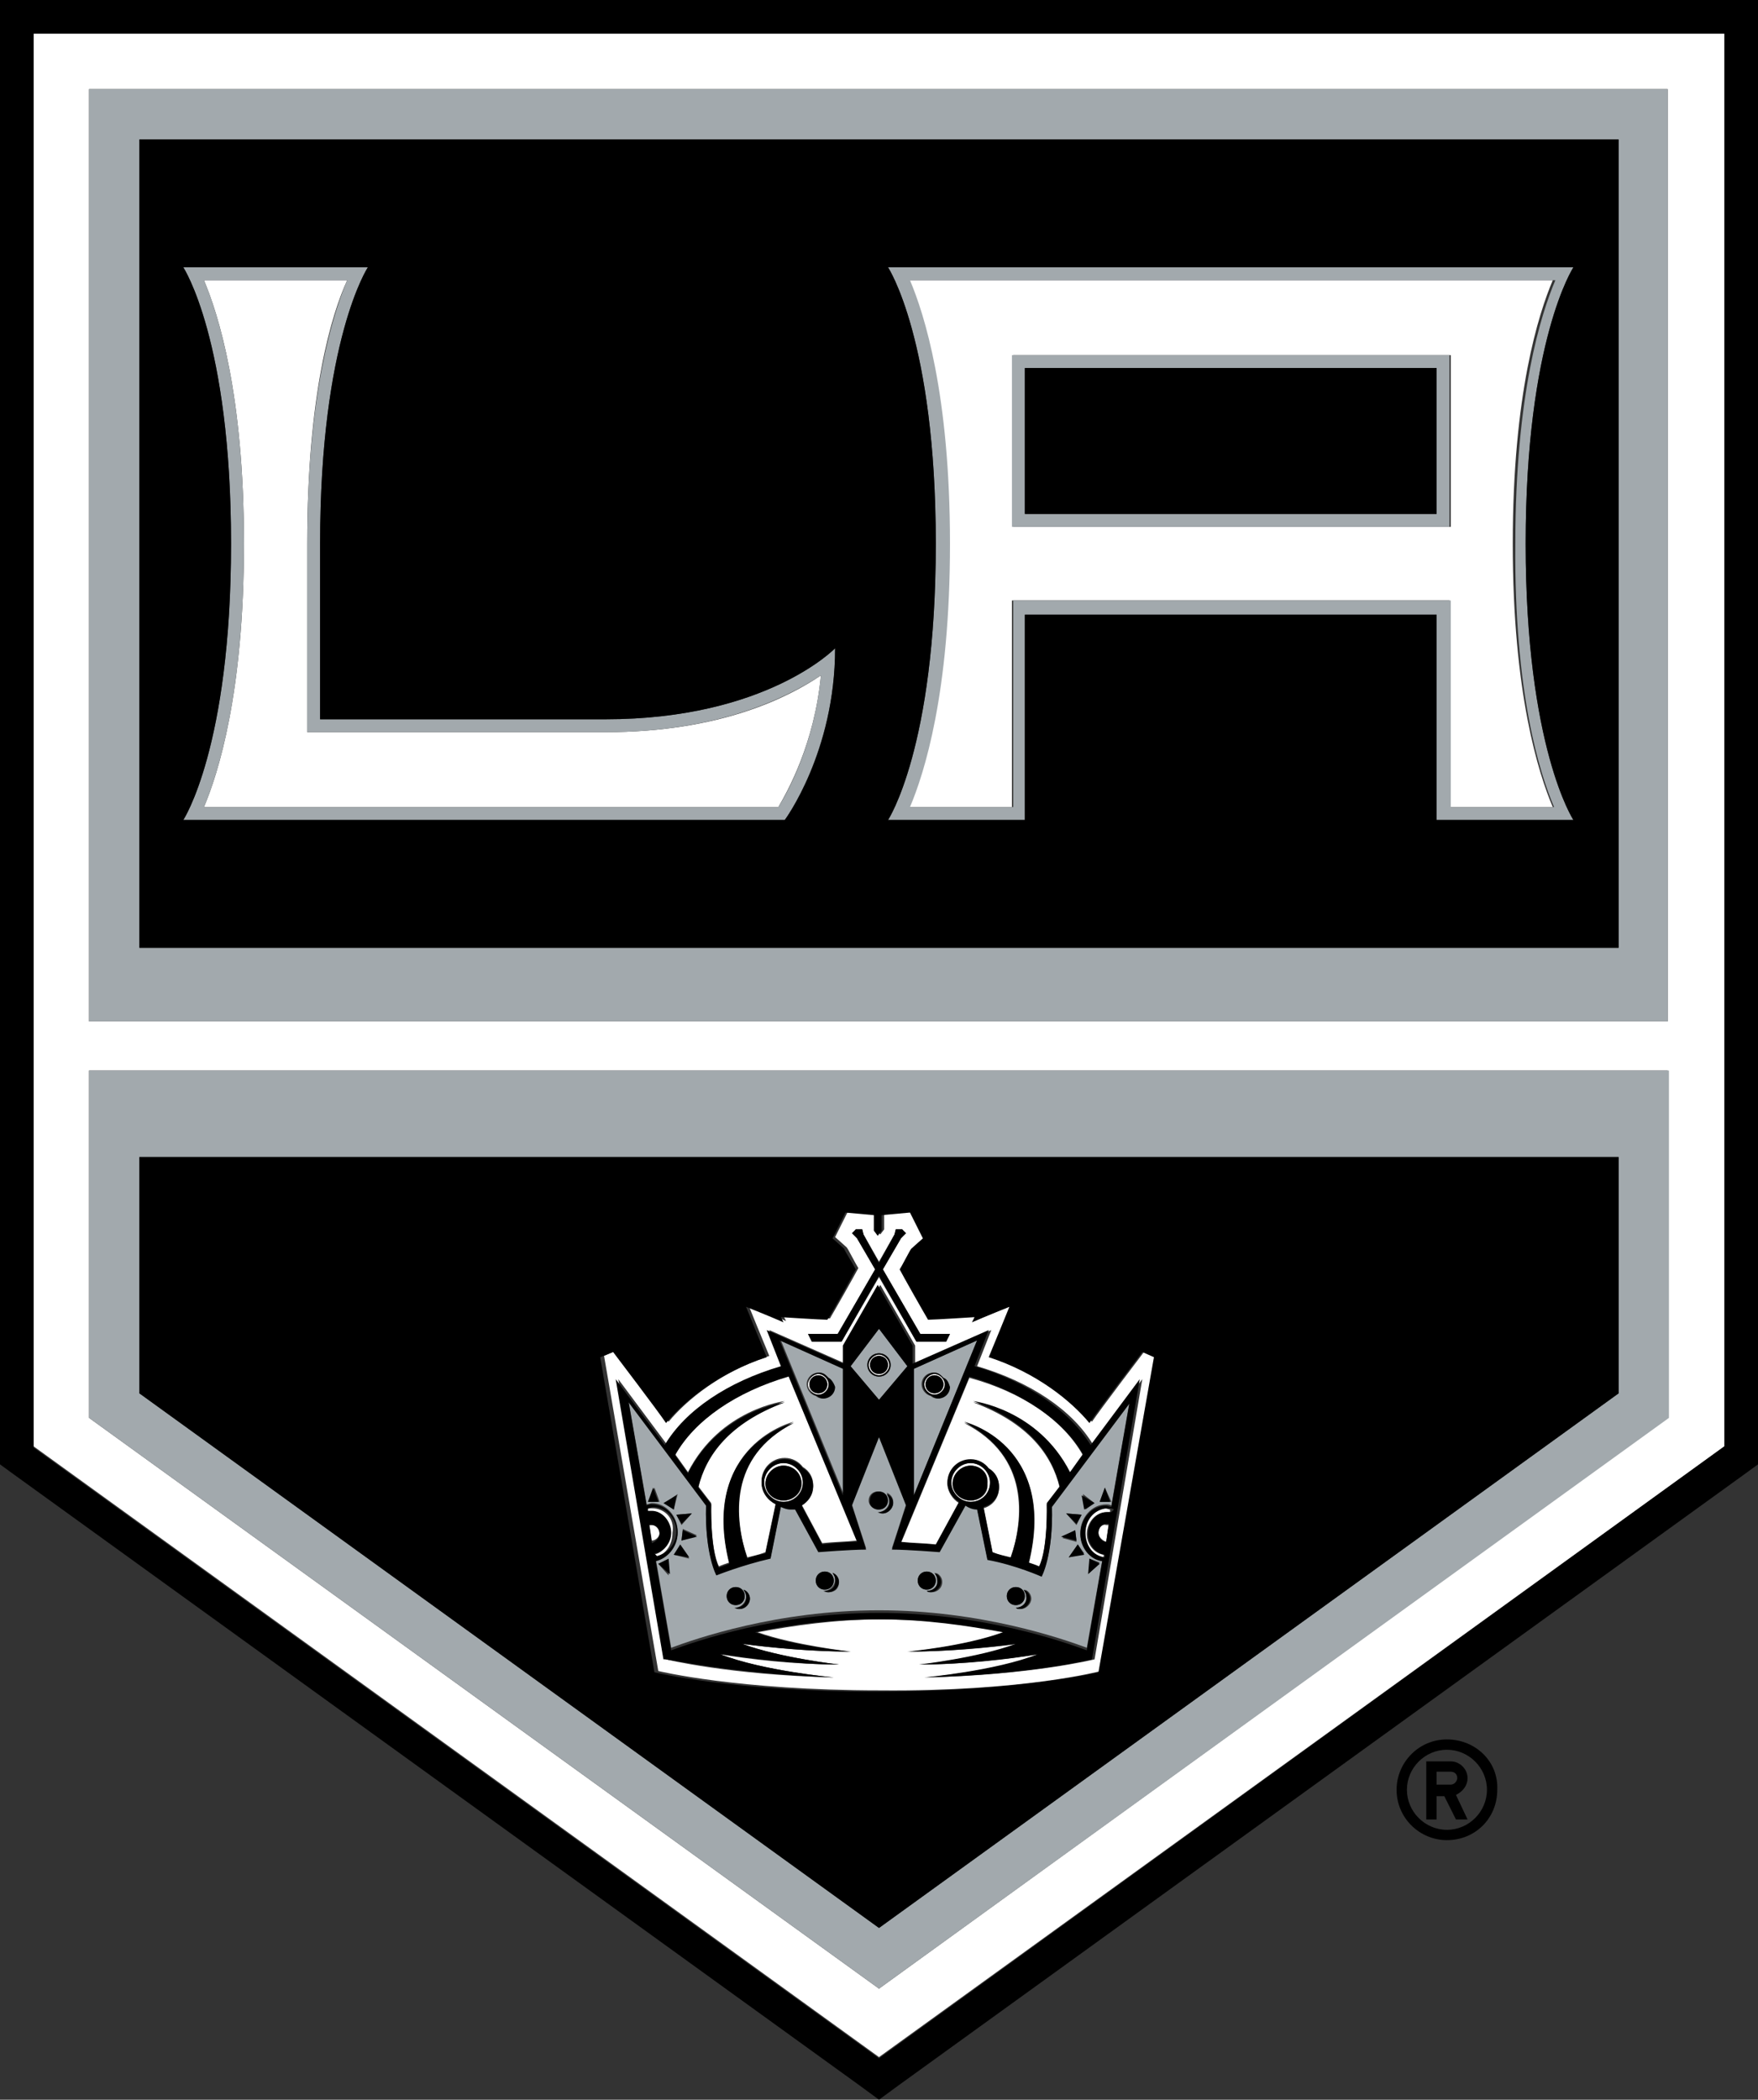 <?xml version="1.0" encoding="utf-8"?>
<!-- Generator: Adobe Illustrator 22.1.0, SVG Export Plug-In . SVG Version: 6.00 Build 0)  -->
<svg version="1.1" id="Layer_1" xmlns="http://www.w3.org/2000/svg" xmlns:xlink="http://www.w3.org/1999/xlink" x="0px" y="0px"
	 viewBox="0 0 136.2 162.6" style="enable-background:new 0 0 136.2 162.6;" xml:space="preserve">
<rect x="0" y="0" width="136.2" height="162.6" fill="#333333" stroke="none"/>
<style type="text/css">
	.st0{fill:#FFFFFF;}
	.st1{fill:#A2A9AD;}
</style>
<g>
	<g>
		<path class="st0" d="M2.6,112l65.5,47.3l65.5-47.3V2.6H2.6V112z M6.9,6.9h122.3v72.2H6.9V6.9z M6.9,82.9h122.3v26.9L68.1,154
			L6.9,109.8V82.9z"/>
		<path class="st0" d="M70.4,21.7c1.1,2.6,3.1,8.8,3.1,20.4s-2,17.8-3.1,20.4h8v-16h33.9v16c1.4,0,6,0,8,0
			c-1.1-2.6-3.1-8.8-3.1-20.4s2-17.8,3.1-20.4C117.5,21.7,73.3,21.7,70.4,21.7z M112.4,40.8H78.5V27.5h33.9V40.8z"/>
		<path class="st0" d="M23.8,56.7V42.1c0-11.6,1.9-17.8,3.1-20.4H15.8c1.1,2.6,3.1,8.8,3.1,20.4s-2,17.8-3.1,20.4h44.5
			c0.7-1.2,2.8-4.9,3.3-10.2c-2.5,1.7-7.8,4.4-16.7,4.4C46.9,56.7,23.8,56.7,23.8,56.7z"/>
		<path class="st0" d="M85.3,129.4l4.3-24.4l-0.9-0.4c0,0-3.5,4.6-4.1,5.5c-1.4-1.7-4.1-3.9-7.8-5.1c0.3-0.7,1.6-3.9,1.6-3.9
			s-2,0.8-2.9,1.2c0.1-0.2,0.2-0.4,0.2-0.4s-3.1,0.2-3.6,0.2c-0.3-0.4-2-3.5-2.2-3.9c0.2-0.4,0.9-1.5,0.9-1.6
			c0.1-0.1,0.9-0.8,0.9-0.8l-1-2L68.5,94c0,0,0,1,0,1.2l-0.3,0.4l-0.3-0.4c0-0.2,0-1.2,0-1.2l-2.2-0.2l-1,2c0,0,0.8,0.7,0.9,0.8
			c0.1,0.1,0.7,1.3,0.9,1.6c-0.2,0.4-1.9,3.4-2.2,3.9c-0.5,0-3.6-0.2-3.6-0.2s0.1,0.2,0.2,0.4c-0.9-0.4-2.9-1.2-2.9-1.2
			s1.3,3.2,1.6,3.9c-3.7,1.2-6.4,3.4-7.8,5.1c-0.6-0.9-4.1-5.5-4.1-5.5l-0.9,0.4l4.2,24.4c0,0,6.1,1.5,17.2,1.5
			C79.3,131,85.3,129.4,85.3,129.4z M64.9,103.3l2.9-5l-1.4-2.4l-0.3-0.4l0.2-0.3h0.5l0.1,0.4l1.2,2.1l1.2-2.1l0.1-0.4h0.5l0.2,0.3
			l-0.3,0.4l-1.4,2.4l2.9,5h2.3l-0.3,0.6H71l-2.9-5l-2.9,5h-2.3l-0.3-0.6H64.9z M65.9,127.9c-3,0-6.2-0.3-8.4-0.6
			c3,1.1,7.5,1.6,7.5,1.6c-3.3,0-7-0.4-9.2-0.8c3.3,1.3,8.8,1.8,8.8,1.8c-8.2-0.2-13-1.4-13-1.4l-3.7-21.7l3.8,5.1
			c1.7-2.7,4.9-4.9,9-6.1l-1.1-2.8l5.9,2.6v-1.4l2.7-4.7l2.7,4.7v1.4l5.9-2.6l-1.1,2.8c4.1,1.2,7.4,3.4,9,6.1l3.8-5.1l-3.7,21.7
			c0,0-4.8,1.2-13,1.4c0,0,5.5-0.5,8.8-1.8c-2.2,0.3-5.9,0.8-9.2,0.8c0,0,4.5-0.5,7.5-1.6c-2.3,0.3-5.5,0.6-8.4,0.6
			c0,0,4.4-0.4,7.4-1.5c-2.7-0.6-5.9-1-9.6-1c-3.6,0-6.9,0.5-9.6,1C61.5,127.4,65.9,127.9,65.9,127.9z"/>
		<path class="st0" d="M52.3,112.6l1,1.4c2.5-4.9,7.5-5.5,7.5-5.5c-4.3,1.6-6.1,4.1-6.7,6.6l1,1.3c0,0-0.1,3.5,0.6,4.9
			c0.2-0.1,0.5-0.2,0.8-0.3c-2.2-9.2,5-10.9,5-10.9c-5.1,2.7-4.7,7.4-3.6,10.5c0.4-0.1,0.9-0.2,1.4-0.4l0.8-3.8
			c-0.7-0.3-1.1-0.9-1.1-1.7c0-1,0.8-1.8,1.8-1.8c0.6,0,1.1,0.3,1.4,0.7c0.5,0.3,0.8,0.8,0.8,1.4c0,0.6-0.4,1.2-0.9,1.5l1.6,3
			c0.9-0.1,1.8-0.1,2.7-0.2l-5.3-12.8C57,107.8,53.8,110,52.3,112.6z"/>
		<path class="st0" d="M74.3,116.4c-0.5-0.3-0.9-0.9-0.9-1.5c0-1,0.8-1.8,1.8-1.8c0.6,0,1.1,0.3,1.4,0.7c0.5,0.3,0.8,0.8,0.8,1.4
			c0,0.8-0.5,1.4-1.2,1.6l0.7,3.5c0.5,0.1,1,0.2,1.4,0.4c1-3.1,1.5-7.9-3.6-10.5c0,0,7.3,1.7,5,10.9c0.3,0.1,0.5,0.2,0.8,0.3
			c0.7-1.4,0.6-4.9,0.6-4.9l1-1.3c-0.6-2.5-2.4-5-6.7-6.6c0,0,5,0.6,7.5,5.5l1-1.4c-1.5-2.7-4.7-4.9-8.8-6l-5.3,12.8
			c0.9,0,1.8,0.1,2.7,0.2L74.3,116.4z"/>
		<path class="st0" d="M60.7,113.3c-0.8,0-1.5,0.7-1.5,1.5s0.7,1.5,1.5,1.5s1.5-0.7,1.5-1.5S61.6,113.3,60.7,113.3z M60.7,116.2
			c-0.7,0-1.4-0.6-1.4-1.3s0.6-1.4,1.4-1.4c0.7,0,1.4,0.6,1.4,1.4C62.1,115.6,61.5,116.2,60.7,116.2z"/>
		<path class="st0" d="M76.7,114.8c0-0.8-0.7-1.5-1.5-1.5s-1.5,0.7-1.5,1.5s0.7,1.5,1.5,1.5S76.7,115.7,76.7,114.8z M75.2,116.2
			c-0.7,0-1.4-0.6-1.4-1.3s0.6-1.4,1.4-1.4c0.7,0,1.3,0.6,1.3,1.4C76.6,115.6,76,116.2,75.2,116.2z"/>
		<path class="st0" d="M51.1,118.7c0-0.4-0.3-0.7-0.6-0.7c-0.1,0-0.1,0-0.2,0l0.2,1.3C50.8,119.3,51.1,119,51.1,118.7z"/>
		<path class="st0" d="M50.5,116.8c-0.1,0-0.3,0-0.4,0.1v0.2c0.1,0,0.2,0,0.3,0c0.8,0,1.5,0.7,1.5,1.7c0,0.8-0.6,1.5-1.3,1.6v0.2
			c0.9-0.1,1.5-0.9,1.5-1.9C52.3,117.6,51.5,116.8,50.5,116.8z"/>
		<path class="st0" d="M85.1,118.7c0,0.3,0.3,0.6,0.6,0.7l0.2-1.3c-0.1,0-0.1,0-0.2,0C85.4,118,85.1,118.3,85.1,118.7z"/>
		<path class="st0" d="M85.5,120.6v-0.2c-0.7-0.1-1.3-0.8-1.3-1.6c0-0.9,0.7-1.7,1.5-1.7c0.1,0,0.2,0,0.3,0v-0.2
			c-0.1,0-0.3-0.1-0.4-0.1c-1,0-1.8,0.9-1.8,1.9C83.9,119.7,84.6,120.4,85.5,120.6z"/>
		<path class="st0" d="M68.9,105.7c0-0.4-0.4-0.8-0.8-0.8s-0.8,0.4-0.8,0.8c0,0.4,0.4,0.8,0.8,0.8S68.9,106.2,68.9,105.7z
			 M67.4,105.7c0-0.4,0.3-0.7,0.7-0.7c0.4,0,0.7,0.3,0.7,0.7s-0.3,0.7-0.7,0.7C67.7,106.4,67.4,106.1,67.4,105.7z"/>
		<path class="st0" d="M72.4,108c0.4,0,0.8-0.4,0.8-0.8c0-0.4-0.4-0.8-0.8-0.8s-0.8,0.4-0.8,0.8C71.6,107.7,71.9,108,72.4,108z
			 M72.4,106.5c0.4,0,0.7,0.3,0.7,0.7s-0.3,0.7-0.7,0.7c-0.4,0-0.7-0.3-0.7-0.7C71.7,106.9,72,106.5,72.4,106.5z"/>
		<path class="st0" d="M63.4,108c0.4,0,0.8-0.4,0.8-0.8c0-0.4-0.4-0.8-0.8-0.8s-0.8,0.4-0.8,0.8C62.6,107.7,63,108,63.4,108z
			 M63.4,106.5c0.4,0,0.7,0.3,0.7,0.7s-0.3,0.7-0.7,0.7c-0.4,0-0.7-0.3-0.7-0.7C62.7,106.9,63,106.5,63.4,106.5z"/>
	</g>
	<path d="M133.6,2.6V112l-65.5,47.4L2.6,112.1V2.6H133.6 M136.2,0h-2.6H2.6H0v2.6V112v1.4l1.1,0.8l65.5,47.3l1.5,1.1l1.5-1.1
		l65.5-47.3l1.1-0.8V112V2.6V0L136.2,0z"/>
	<g>
		<path class="st1" d="M6.9,109.8L68.1,154l61.2-44.2V82.9H6.9V109.8z M10.8,89.6h114.6v18.3l-57.3,41.4l-57.3-41.4V89.6z"/>
		<path class="st1" d="M6.9,79.1h122.3V6.9H6.9V79.1z M10.8,10.8h114.6v62.6H10.8V10.8z"/>
		<path class="st1" d="M78.4,40.8h33.9V27.5H78.4C78.4,27.5,78.4,40.8,78.4,40.8z M79.4,28.5h31.9v11.3H79.4
			C79.4,39.8,79.4,28.5,79.4,28.5z"/>
		<path class="st1" d="M68.8,20.7c0,0,3.7,5.6,3.7,21.4s-3.7,21.4-3.7,21.4h10.6V47.6h31.9v15.9h10.6c0,0-3.7-5.6-3.7-21.4
			s3.7-21.4,3.7-21.4H68.8z M120.4,62.5c-2,0-6.7,0-8,0v-16H78.5v16h-8c1.1-2.6,3.1-8.8,3.1-20.4s-2-17.8-3.1-20.4c2.9,0,47,0,50,0
			c-1.1,2.6-3.1,8.8-3.1,20.4C117.3,53.7,119.3,59.9,120.4,62.5z"/>
		<path class="st1" d="M24.8,55.7V42.1c0-15.8,3.7-21.4,3.7-21.4H14.2c0,0,3.7,5.6,3.7,21.4s-3.7,21.4-3.7,21.4h46.6
			c0,0,3.9-5.3,3.9-13.3c0,0-5.3,5.5-17.8,5.5H24.8z M60.3,62.5H15.8c1.1-2.6,3.1-8.8,3.1-20.4s-2-17.8-3.1-20.4h11.1
			c-1.1,2.6-3.1,8.8-3.1,20.4v14.6h23.1c8.8,0,14.1-2.7,16.7-4.4C63.1,57.6,61,61.4,60.3,62.5z"/>
		<path class="st1" d="M65.4,106l-4.9-2.2l4.9,12V106z M63.7,108.3c-0.2,0-0.4-0.1-0.5-0.2c-0.4-0.1-0.7-0.5-0.7-0.9
			c0-0.5,0.4-0.9,0.9-0.9c0.3,0,0.6,0.1,0.7,0.4c0.3,0.1,0.4,0.4,0.4,0.7C64.6,107.9,64.2,108.3,63.7,108.3z"/>
		<path class="st1" d="M70.8,106v9.8l4.9-12L70.8,106z M72.6,108.3c-0.2,0-0.4-0.1-0.5-0.2c-0.4-0.1-0.7-0.5-0.7-0.9
			c0-0.5,0.4-0.9,0.9-0.9c0.3,0,0.6,0.1,0.7,0.4c0.2,0.1,0.4,0.4,0.4,0.7C73.5,107.9,73.1,108.3,72.6,108.3z"/>
		<path class="st1" d="M70.3,105.8l-2.2-2.9l-2.2,2.9l2.2,2.6L70.3,105.8z M67.2,105.7c0-0.5,0.4-0.9,0.9-0.9s0.9,0.4,0.9,0.9
			s-0.4,0.9-0.9,0.9C67.6,106.6,67.2,106.2,67.2,105.7z"/>
		<path class="st1" d="M85.4,120.8c-1-0.2-1.7-1-1.7-2.1c0-1.2,0.9-2.2,2-2.2c0.1,0,0.3,0,0.4,0.1l1.4-8l-6,8
			c0.1,3.8-0.8,5.4-0.8,5.4s-2-0.8-4.2-1.3l-0.8-3.9c-0.3,0-0.7-0.1-0.9-0.3l0,0l-2,3.6c0,0-2.5-0.2-3.7-0.2l1.1-3.4l-2.1-5.3
			l-2.1,5.3l1.1,3.4c-1.2,0-3.7,0.2-3.7,0.2l-1.8-3.3c-0.1,0-0.2,0-0.4,0c-0.3,0-0.5-0.1-0.7-0.2l-0.8,4c-2.2,0.4-4.2,1.3-4.2,1.3
			s-0.9-1.6-0.8-5.4l-6-8l1.4,8c0.1,0,0.3-0.1,0.4-0.1c1.1,0,2,1,2,2.2c0,1.1-0.8,2-1.7,2.1l1.2,6.9c1.9-0.7,8.2-2.9,16.1-2.9
			s14.2,2.2,16.1,2.9L85.4,120.8z M84.4,120.7l0.8,0.3l-0.8,0.8V120.7z M51,121.1l0.8-0.3v1.2L51,121.1z M50.2,116.3l0.5-1.1
			l0.4,1.1H50.2z M52.2,116.9l-0.7-0.5l1-0.7L52.2,116.9z M52.4,117.3l1.2-0.1l-0.8,0.9L52.4,117.3z M52.2,120.4l0.5-0.7l0.7,1
			L52.2,120.4z M52.8,119.3l0.1-0.9l1.1,0.5L52.8,119.3z M56.3,123.6c0-0.4,0.3-0.7,0.7-0.7s0.7,0.3,0.7,0.7s-0.3,0.7-0.7,0.7
			S56.3,124,56.3,123.6z M57.3,124.6c-0.1,0-0.3,0-0.4-0.1l0,0c0.5,0,0.9-0.4,0.9-0.9c0-0.2-0.1-0.4-0.2-0.5
			c0.3,0.1,0.5,0.4,0.5,0.7C58.1,124.2,57.8,124.6,57.3,124.6z M63.2,122.4c0-0.4,0.3-0.7,0.7-0.7c0.4,0,0.7,0.3,0.7,0.7
			s-0.3,0.7-0.7,0.7S63.2,122.8,63.2,122.4z M64.2,123.3c-0.1,0-0.3,0-0.4-0.1l0,0c0.5,0,0.9-0.4,0.9-0.9c0-0.2-0.1-0.4-0.2-0.5
			c0.3,0.1,0.5,0.4,0.5,0.7C65,123,64.7,123.3,64.2,123.3z M67.3,116.2c0-0.4,0.3-0.7,0.7-0.7c0.4,0,0.7,0.3,0.7,0.7
			s-0.3,0.7-0.7,0.7C67.7,116.9,67.3,116.6,67.3,116.2z M68.4,117.2c-0.1,0-0.3,0-0.4-0.1l0,0c0.5,0,0.9-0.4,0.9-0.9
			c0-0.2-0.1-0.4-0.2-0.6c0.3,0.1,0.5,0.4,0.5,0.7C69.2,116.8,68.8,117.2,68.4,117.2z M71.1,122.4c0-0.4,0.3-0.7,0.7-0.7
			c0.4,0,0.7,0.3,0.7,0.7s-0.3,0.7-0.7,0.7S71.1,122.8,71.1,122.4z M72.2,123.3c-0.1,0-0.3,0-0.4-0.1l0,0c0.5,0,0.9-0.4,0.9-0.9
			c0-0.2-0.1-0.4-0.2-0.5c0.3,0.1,0.5,0.4,0.5,0.7C73,123,72.6,123.3,72.2,123.3z M78,123.6c0-0.4,0.3-0.7,0.7-0.7
			c0.4,0,0.7,0.3,0.7,0.7s-0.3,0.7-0.7,0.7C78.3,124.3,78,124,78,123.6z M79.1,124.6c-0.1,0-0.3,0-0.4-0.1l0,0
			c0.5,0,0.9-0.4,0.9-0.9c0-0.2-0.1-0.4-0.2-0.5c0.3,0.1,0.5,0.4,0.5,0.7C79.9,124.2,79.5,124.6,79.1,124.6z M85.6,115.2l0.5,1.1
			h-0.9L85.6,115.2z M84.8,116.4l-0.7,0.5l-0.2-1.2L84.8,116.4z M83.8,117.3l-0.4,0.8l-0.8-0.9L83.8,117.3z M83.3,118.5l0.1,0.9
			l-1.1-0.3L83.3,118.5z M82.8,120.6l0.7-1l0.5,0.7L82.8,120.6z"/>
	</g>
	<g>
		<path d="M10.8,107.9l57.3,41.4l57.3-41.4V89.6H10.8V107.9z M47.5,104.7c0,0,3.5,4.6,4.1,5.5c1.4-1.7,4.1-3.9,7.8-5.1
			c-0.3-0.7-1.6-3.9-1.6-3.9s2,0.8,2.9,1.2c-0.1-0.2-0.2-0.4-0.2-0.4s3.1,0.2,3.6,0.2c0.3-0.4,2-3.5,2.2-3.9
			c-0.2-0.4-0.9-1.5-0.9-1.6c-0.1-0.1-0.9-0.8-0.9-0.8l1-2l2.2,0.2c0,0,0,1,0,1.2l0.3,0.4l0.3-0.4c0-0.2,0-1.2,0-1.2l2.2-0.2l1,2
			c0,0-0.8,0.7-0.9,0.8c-0.1,0.1-0.7,1.3-0.9,1.6c0.2,0.4,1.9,3.4,2.2,3.9c0.5,0,3.6-0.2,3.6-0.2s-0.1,0.2-0.2,0.4
			c0.9-0.4,2.9-1.2,2.9-1.2s-1.3,3.2-1.6,3.9c3.7,1.2,6.4,3.4,7.8,5.1c0.6-0.9,4.1-5.5,4.1-5.5l0.9,0.4l-4.3,24.4
			c0,0-6.1,1.5-17.2,1.5c-11.2,0-17.2-1.5-17.2-1.5l-4.2-24.4L47.5,104.7z"/>
		<rect x="79.4" y="28.5" width="31.9" height="11.3"/>
		<path d="M10.8,73.4h114.6V10.8H10.8V73.4z M68.8,20.7h53.1c0,0-3.7,5.6-3.7,21.4s3.7,21.4,3.7,21.4h-10.6V47.6H79.4v15.9H68.8
			c0,0,3.7-5.6,3.7-21.4C72.5,26.3,68.8,20.7,68.8,20.7z M14.2,20.7h14.3c0,0-3.7,5.6-3.7,21.4v13.6h22.1c12.5,0,17.8-5.5,17.8-5.5
			c0,8.1-3.9,13.3-3.9,13.3H14.2c0,0,3.7-5.6,3.7-21.4S14.2,20.7,14.2,20.7z"/>
		<path d="M60.7,113.5c-0.7,0-1.4,0.6-1.4,1.4c0,0.7,0.6,1.3,1.4,1.3c0.7,0,1.4-0.6,1.4-1.3C62.1,114.1,61.5,113.5,60.7,113.5z"/>
		<path d="M75.2,113.5c-0.7,0-1.4,0.6-1.4,1.4c0,0.7,0.6,1.3,1.4,1.3c0.7,0,1.3-0.6,1.3-1.3C76.6,114.1,76,113.5,75.2,113.5z"/>
		<path d="M64.6,129.9c0,0-5.5-0.5-8.8-1.8c2.2,0.3,5.9,0.8,9.2,0.8c0,0-4.5-0.5-7.5-1.6c2.3,0.3,5.5,0.6,8.4,0.6
			c0,0-4.4-0.4-7.4-1.5c2.7-0.6,5.9-1,9.6-1c3.6,0,6.9,0.5,9.6,1c-3,1.1-7.4,1.5-7.4,1.5c2.9,0,6.2-0.3,8.4-0.6
			c-3,1.1-7.5,1.6-7.5,1.6c3.3,0,7-0.4,9.2-0.8c-3.3,1.3-8.8,1.8-8.8,1.8c8.2-0.2,13-1.4,13-1.4l3.7-21.7l-3.8,5.1
			c-1.7-2.7-4.9-4.9-9-6.1l1.1-2.8l-5.9,2.6v-1.4L68,99.5l-2.7,4.7v1.4l-5.9-2.6l1.1,2.8c-4.1,1.2-7.4,3.4-9,6.1l-3.8-5.1l3.7,21.7
			C51.6,128.4,56.4,129.6,64.6,129.9z M85.7,119.4c-0.3,0-0.6-0.3-0.6-0.7s0.3-0.7,0.6-0.7c0.1,0,0.1,0,0.2,0L85.7,119.4z
			 M86.1,117.1c-0.1,0-0.2,0-0.3,0c-0.8,0-1.5,0.7-1.5,1.7c0,0.8,0.6,1.5,1.3,1.6v0.2c-0.9-0.1-1.5-0.9-1.5-1.9
			c0-1.1,0.8-1.9,1.8-1.9c0.1,0,0.3,0,0.4,0.1L86.1,117.1z M83.9,112.6l-1,1.4c-2.5-4.9-7.5-5.5-7.5-5.5c4.3,1.6,6.1,4.1,6.7,6.6
			l-1,1.3c0,0,0.1,3.5-0.6,4.9c-0.2-0.1-0.5-0.2-0.8-0.3c2.2-9.2-5-10.9-5-10.9c5.1,2.7,4.7,7.4,3.6,10.5c-0.4-0.1-0.9-0.2-1.4-0.4
			l-0.7-3.5c0.7-0.2,1.2-0.8,1.2-1.6c0-0.6-0.3-1.1-0.8-1.4c-0.3-0.4-0.8-0.7-1.4-0.7c-1,0-1.8,0.8-1.8,1.8c0,0.6,0.4,1.2,0.9,1.5
			l-1.8,3.3c-0.9-0.1-1.8-0.1-2.7-0.2l5.3-12.8C79.2,107.8,82.4,110,83.9,112.6z M75.2,116.3c-0.8,0-1.5-0.7-1.5-1.5
			s0.7-1.5,1.5-1.5s1.5,0.7,1.5,1.5C76.7,115.7,76,116.3,75.2,116.3z M70.8,106l4.9-2.2l-4.9,12V106z M68.1,102.9l2.2,2.9l-2.2,2.6
			l-2.2-2.6L68.1,102.9z M60.4,103.8l4.9,2.2v9.8L60.4,103.8z M61.1,106.6l5.3,12.8c-0.9,0-1.8,0.1-2.7,0.2l-1.6-3
			c0.5-0.3,0.9-0.8,0.9-1.5c0-0.6-0.3-1.1-0.8-1.4c-0.3-0.4-0.8-0.7-1.4-0.7c-1,0-1.8,0.8-1.8,1.8c0,0.8,0.5,1.4,1.1,1.7l-0.8,3.8
			c-0.5,0.1-1,0.2-1.4,0.4c-1-3.1-1.5-7.9,3.6-10.5c0,0-7.3,1.7-5,10.9c-0.3,0.1-0.5,0.2-0.8,0.3c-0.7-1.4-0.6-4.9-0.6-4.9l-1-1.3
			c0.6-2.5,2.4-5,6.7-6.6c0,0-5,0.6-7.5,5.5l-1-1.4C53.8,110,57,107.8,61.1,106.6z M60.7,116.3c-0.8,0-1.5-0.7-1.5-1.5
			s0.7-1.5,1.5-1.5s1.5,0.7,1.5,1.5C62.2,115.7,61.6,116.3,60.7,116.3z M50.3,118.1c0.1,0,0.1,0,0.2,0c0.3,0,0.6,0.3,0.6,0.7
			c0,0.3-0.3,0.6-0.6,0.7L50.3,118.1z M50.7,120.3c0.7-0.1,1.3-0.8,1.3-1.6c0-0.9-0.7-1.7-1.5-1.7c-0.1,0-0.2,0-0.3,0v-0.2
			c0.1,0,0.3-0.1,0.4-0.1c1,0,1.8,0.9,1.8,1.9s-0.7,1.7-1.5,1.9L50.7,120.3z M52.5,118.7c0-1.2-0.9-2.2-2-2.2c-0.1,0-0.3,0-0.4,0.1
			l-1.4-8l6,8c-0.1,3.8,0.8,5.4,0.8,5.4s2-0.8,4.2-1.3l0.8-4c0.2,0.1,0.5,0.2,0.7,0.2c0.1,0,0.2,0,0.4,0l1.8,3.3
			c0,0,2.5-0.2,3.7-0.2l-1.1-3.4l2.1-5.3l2.1,5.3l-1.1,3.4c1.2,0,3.7,0.2,3.7,0.2l2-3.6l0,0c0.3,0.2,0.6,0.3,0.9,0.3l0.8,3.9
			c2.2,0.4,4.2,1.3,4.2,1.3s0.9-1.6,0.8-5.4l6-8l-1.4,8c-0.1,0-0.3-0.1-0.4-0.1c-1.1,0-2,1-2,2.2c0,1.1,0.8,2,1.7,2.1l-1.2,6.9
			c-1.9-0.7-8.2-2.9-16.1-2.9s-14.2,2.2-16.1,2.9l-1.2-6.9C51.7,120.7,52.5,119.8,52.5,118.7z"/>
		<polygon points="65.2,103.9 68.1,98.8 71,103.9 73.3,103.9 73.6,103.3 71.3,103.3 68.4,98.3 69.8,95.9 70.2,95.5 69.9,95.2 
			69.4,95.2 69.3,95.6 68.1,97.8 66.9,95.6 66.8,95.2 66.3,95.2 66,95.5 66.4,95.9 67.8,98.3 64.9,103.3 62.6,103.3 62.9,103.9 		
			"/>
		<path d="M63.9,123.2L63.9,123.2c0.1,0.1,0.2,0.1,0.3,0.1c0.4,0,0.8-0.4,0.8-0.8c0-0.3-0.2-0.6-0.5-0.7c0.1,0.2,0.2,0.3,0.2,0.5
			C64.8,122.9,64.4,123.2,63.9,123.2z"/>
		<path d="M57,124.5L57,124.5c0.1,0.1,0.2,0.1,0.3,0.1c0.4,0,0.8-0.4,0.8-0.8c0-0.3-0.2-0.6-0.5-0.7c0.1,0.2,0.2,0.3,0.2,0.5
			C57.9,124.1,57.5,124.5,57,124.5z"/>
		<path d="M71.8,123.2L71.8,123.2c0.1,0.1,0.2,0.1,0.3,0.1c0.4,0,0.8-0.4,0.8-0.8c0-0.3-0.2-0.6-0.5-0.7c0.1,0.2,0.2,0.3,0.2,0.5
			C72.7,122.9,72.3,123.2,71.8,123.2z"/>
		<path d="M78.7,124.5L78.7,124.5c0.1,0.1,0.2,0.1,0.3,0.1c0.4,0,0.8-0.4,0.8-0.8c0-0.3-0.2-0.6-0.5-0.7c0.1,0.2,0.2,0.3,0.2,0.5
			C79.6,124.1,79.2,124.5,78.7,124.5z"/>
		<path d="M68.1,117.1C68.1,117.1,68,117.1,68.1,117.1c0.1,0.1,0.2,0.1,0.3,0.1c0.4,0,0.8-0.4,0.8-0.8c0-0.3-0.2-0.6-0.5-0.7
			c0.1,0.2,0.2,0.3,0.2,0.6C69,116.7,68.5,117.1,68.1,117.1z"/>
		<path d="M63.9,123.1c0.4,0,0.7-0.3,0.7-0.7s-0.3-0.7-0.7-0.7c-0.4,0-0.7,0.3-0.7,0.7C63.2,122.8,63.5,123.1,63.9,123.1z"/>
		<path d="M57,124.3c0.4,0,0.7-0.3,0.7-0.7s-0.3-0.7-0.7-0.7s-0.7,0.3-0.7,0.7C56.3,124,56.6,124.3,57,124.3z"/>
		<path d="M71.8,123.1c0.4,0,0.7-0.3,0.7-0.7s-0.3-0.7-0.7-0.7c-0.4,0-0.7,0.3-0.7,0.7S71.4,123.1,71.8,123.1z"/>
		<path d="M78.7,124.3c0.4,0,0.7-0.3,0.7-0.7s-0.3-0.7-0.7-0.7c-0.4,0-0.7,0.3-0.7,0.7S78.3,124.3,78.7,124.3z"/>
		<path d="M68.1,116.9c0.4,0,0.7-0.3,0.7-0.7s-0.3-0.7-0.7-0.7c-0.4,0-0.7,0.3-0.7,0.7C67.3,116.6,67.7,116.9,68.1,116.9z"/>
		<polygon points="50.2,116.3 51,116.3 50.6,115.2 		"/>
		<polygon points="52.2,116.9 52.4,115.8 51.4,116.4 		"/>
		<polygon points="53.6,117.2 52.4,117.3 52.8,118 		"/>
		<polygon points="52.8,119.3 54,119 52.9,118.5 		"/>
		<polygon points="52.7,119.6 52.2,120.4 53.4,120.6 		"/>
		<polygon points="51,121.1 51.9,121.9 51.8,120.7 		"/>
		<polygon points="85.6,115.2 85.2,116.3 86,116.3 		"/>
		<polygon points="84.8,116.4 83.8,115.8 84,116.9 		"/>
		<polygon points="83.8,117.3 82.6,117.2 83.4,118 		"/>
		<polygon points="83.3,118.5 82.2,119 83.4,119.3 		"/>
		<polygon points="82.8,120.6 84,120.4 83.5,119.6 		"/>
		<polygon points="84.4,120.7 84.3,121.9 85.2,121.1 		"/>
		<path d="M69,105.7c0-0.5-0.4-0.9-0.9-0.9s-0.9,0.4-0.9,0.9s0.4,0.9,0.9,0.9C68.6,106.6,69,106.2,69,105.7z M67.3,105.7
			c0-0.4,0.4-0.8,0.8-0.8s0.8,0.4,0.8,0.8c0,0.4-0.4,0.8-0.8,0.8S67.3,106.2,67.3,105.7z"/>
		<path d="M73.1,106.7c-0.2-0.2-0.4-0.4-0.7-0.4c-0.5,0-0.9,0.4-0.9,0.9c0,0.4,0.3,0.8,0.7,0.9c0.1,0.1,0.3,0.2,0.5,0.2
			c0.5,0,0.9-0.4,0.9-0.9C73.5,107.1,73.4,106.8,73.1,106.7z M72.4,108c-0.4,0-0.8-0.4-0.8-0.8c0-0.4,0.4-0.8,0.8-0.8
			s0.8,0.4,0.8,0.8C73.2,107.7,72.8,108,72.4,108z"/>
		<path d="M64.2,106.7c-0.2-0.2-0.4-0.4-0.7-0.4c-0.5,0-0.9,0.4-0.9,0.9c0,0.4,0.3,0.8,0.7,0.9c0.1,0.1,0.3,0.2,0.5,0.2
			c0.5,0,0.9-0.4,0.9-0.9C64.6,107.1,64.4,106.8,64.2,106.7z M63.4,108c-0.4,0-0.8-0.4-0.8-0.8c0-0.4,0.4-0.8,0.8-0.8
			s0.8,0.4,0.8,0.8C64.2,107.7,63.9,108,63.4,108z"/>
		<path d="M68.8,105.7c0-0.4-0.3-0.7-0.7-0.7c-0.4,0-0.7,0.3-0.7,0.7s0.3,0.7,0.7,0.7C68.5,106.4,68.8,106.1,68.8,105.7z"/>
		<path d="M72.4,106.5c-0.4,0-0.7,0.3-0.7,0.7s0.3,0.7,0.7,0.7c0.4,0,0.7-0.3,0.7-0.7C73.1,106.9,72.8,106.5,72.4,106.5z"/>
		<path d="M63.4,106.5c-0.4,0-0.7,0.3-0.7,0.7s0.3,0.7,0.7,0.7c0.4,0,0.7-0.3,0.7-0.7C64.1,106.9,63.8,106.5,63.4,106.5z"/>
		<path d="M113.7,137.7c0-0.7-0.6-1.3-1.3-1.3h-1.9v4.5h0.8v-1.8h0.6l0.9,1.8h0.9l-0.9-1.9C113.4,138.7,113.7,138.2,113.7,137.7z
			 M112.4,138.2h-1.1v-1h1.1c0.3,0,0.5,0.2,0.5,0.5C112.9,137.9,112.7,138.2,112.4,138.2z"/>
		<path d="M112.1,134.7c-2.2,0-3.9,1.8-3.9,3.9c0,2.2,1.8,3.9,3.9,3.9c2.2,0,3.9-1.7,3.9-3.9C116.1,136.4,114.3,134.7,112.1,134.7z
			 M112.1,141.7c-1.7,0-3.1-1.4-3.1-3.1c0-1.7,1.4-3.1,3.1-3.1c1.7,0,3.1,1.4,3.1,3.1S113.8,141.7,112.1,141.7z"/>
	</g>
</g>
</svg>
